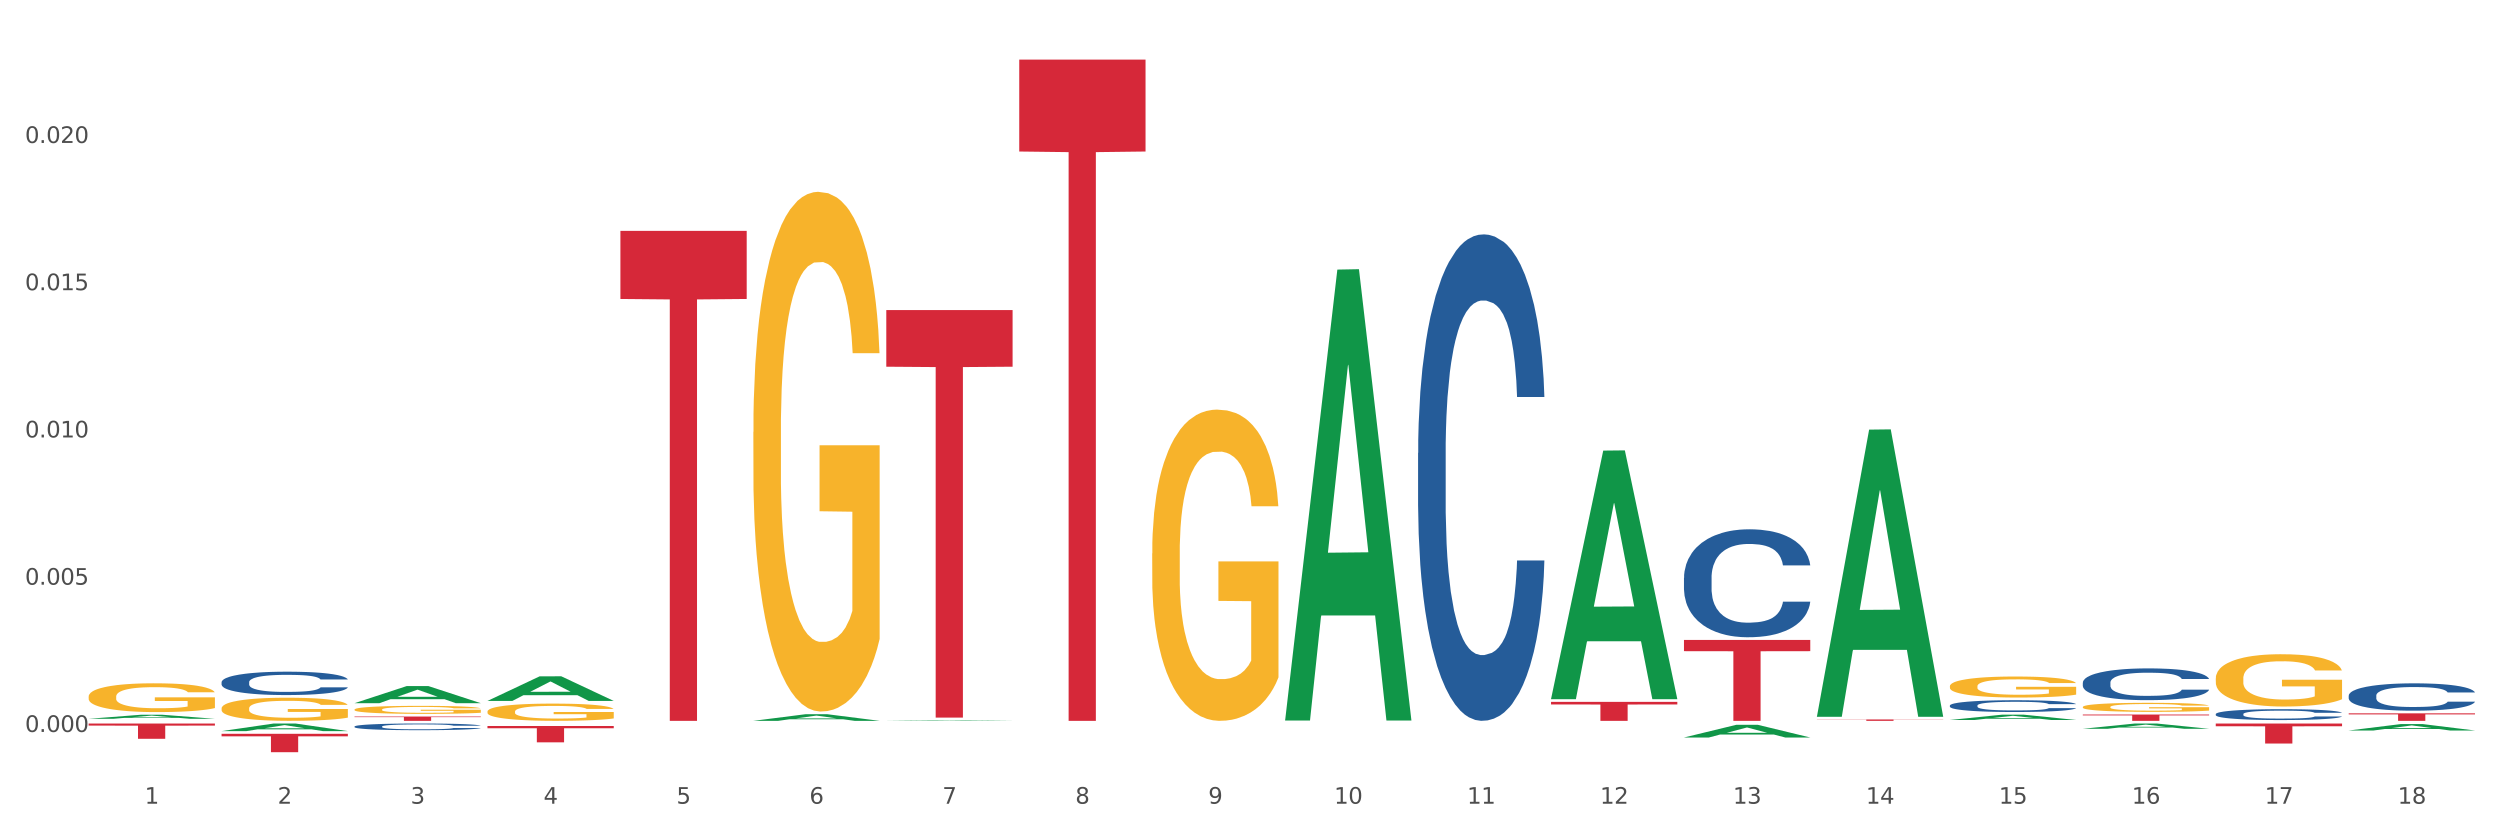 <?xml version="1.0" encoding="utf-8" standalone="no"?>
<!DOCTYPE svg PUBLIC "-//W3C//DTD SVG 1.1//EN"
  "http://www.w3.org/Graphics/SVG/1.1/DTD/svg11.dtd">
<svg xmlns:xlink="http://www.w3.org/1999/xlink" width="1080pt" height="360pt" viewBox="0 0 1080 360" xmlns="http://www.w3.org/2000/svg" version="1.1">
 <rect x="0" y="0" width="1080" height="360" fill="#333333" stroke="none"/>
 <defs>
  <style type="text/css">*{stroke-linejoin: round; stroke-linecap: butt}</style>
 </defs>
 <g id="figure_1">
  <g id="patch_1">
   <path d="M 0 360 
L 1080 360 
L 1080 0 
L 0 0 
z
" style="fill: #ffffff; stroke: #ffffff; stroke-linejoin: miter"/>
  </g>
  <g id="axes_1">
   <g id="matplotlib.axis_1">
    <g id="xtick_1">
     <g id="text_1">
      <!-- 1 -->
      <g style="fill: #4d4d4d" transform="translate(62.51 347.204) scale(0.096 -0.096)">
       <defs>
        <path id="DejaVuSans-31" d="M 794 531 
L 1825 531 
L 1825 4091 
L 703 3866 
L 703 4441 
L 1819 4666 
L 2450 4666 
L 2450 531 
L 3481 531 
L 3481 0 
L 794 0 
L 794 531 
z
" transform="scale(0.016)"/>
       </defs>
       <use xlink:href="#DejaVuSans-31"/>
      </g>
     </g>
    </g>
    <g id="xtick_2">
     <g id="text_2">
      <!-- 2 -->
      <g style="fill: #4d4d4d" transform="translate(119.942 347.204) scale(0.096 -0.096)">
       <defs>
        <path id="DejaVuSans-32" d="M 1228 531 
L 3431 531 
L 3431 0 
L 469 0 
L 469 531 
Q 828 903 1448 1529 
Q 2069 2156 2228 2338 
Q 2531 2678 2651 2914 
Q 2772 3150 2772 3378 
Q 2772 3750 2511 3984 
Q 2250 4219 1831 4219 
Q 1534 4219 1204 4116 
Q 875 4013 500 3803 
L 500 4441 
Q 881 4594 1212 4672 
Q 1544 4750 1819 4750 
Q 2544 4750 2975 4387 
Q 3406 4025 3406 3419 
Q 3406 3131 3298 2873 
Q 3191 2616 2906 2266 
Q 2828 2175 2409 1742 
Q 1991 1309 1228 531 
z
" transform="scale(0.016)"/>
       </defs>
       <use xlink:href="#DejaVuSans-32"/>
      </g>
     </g>
    </g>
    <g id="xtick_3">
     <g id="text_3">
      <!-- 3 -->
      <g style="fill: #4d4d4d" transform="translate(177.375 347.204) scale(0.096 -0.096)">
       <defs>
        <path id="DejaVuSans-33" d="M 2597 2516 
Q 3050 2419 3304 2112 
Q 3559 1806 3559 1356 
Q 3559 666 3084 287 
Q 2609 -91 1734 -91 
Q 1441 -91 1130 -33 
Q 819 25 488 141 
L 488 750 
Q 750 597 1062 519 
Q 1375 441 1716 441 
Q 2309 441 2620 675 
Q 2931 909 2931 1356 
Q 2931 1769 2642 2001 
Q 2353 2234 1838 2234 
L 1294 2234 
L 1294 2753 
L 1863 2753 
Q 2328 2753 2575 2939 
Q 2822 3125 2822 3475 
Q 2822 3834 2567 4026 
Q 2313 4219 1838 4219 
Q 1578 4219 1281 4162 
Q 984 4106 628 3988 
L 628 4550 
Q 988 4650 1302 4700 
Q 1616 4750 1894 4750 
Q 2613 4750 3031 4423 
Q 3450 4097 3450 3541 
Q 3450 3153 3228 2886 
Q 3006 2619 2597 2516 
z
" transform="scale(0.016)"/>
       </defs>
       <use xlink:href="#DejaVuSans-33"/>
      </g>
     </g>
    </g>
    <g id="xtick_4">
     <g id="text_4">
      <!-- 4 -->
      <g style="fill: #4d4d4d" transform="translate(234.808 347.204) scale(0.096 -0.096)">
       <defs>
        <path id="DejaVuSans-34" d="M 2419 4116 
L 825 1625 
L 2419 1625 
L 2419 4116 
z
M 2253 4666 
L 3047 4666 
L 3047 1625 
L 3713 1625 
L 3713 1100 
L 3047 1100 
L 3047 0 
L 2419 0 
L 2419 1100 
L 313 1100 
L 313 1709 
L 2253 4666 
z
" transform="scale(0.016)"/>
       </defs>
       <use xlink:href="#DejaVuSans-34"/>
      </g>
     </g>
    </g>
    <g id="xtick_5">
     <g id="text_5">
      <!-- 5 -->
      <g style="fill: #4d4d4d" transform="translate(292.24 347.204) scale(0.096 -0.096)">
       <defs>
        <path id="DejaVuSans-35" d="M 691 4666 
L 3169 4666 
L 3169 4134 
L 1269 4134 
L 1269 2991 
Q 1406 3038 1543 3061 
Q 1681 3084 1819 3084 
Q 2600 3084 3056 2656 
Q 3513 2228 3513 1497 
Q 3513 744 3044 326 
Q 2575 -91 1722 -91 
Q 1428 -91 1123 -41 
Q 819 9 494 109 
L 494 744 
Q 775 591 1075 516 
Q 1375 441 1709 441 
Q 2250 441 2565 725 
Q 2881 1009 2881 1497 
Q 2881 1984 2565 2268 
Q 2250 2553 1709 2553 
Q 1456 2553 1204 2497 
Q 953 2441 691 2322 
L 691 4666 
z
" transform="scale(0.016)"/>
       </defs>
       <use xlink:href="#DejaVuSans-35"/>
      </g>
     </g>
    </g>
    <g id="xtick_6">
     <g id="text_6">
      <!-- 6 -->
      <g style="fill: #4d4d4d" transform="translate(349.673 347.204) scale(0.096 -0.096)">
       <defs>
        <path id="DejaVuSans-36" d="M 2113 2584 
Q 1688 2584 1439 2293 
Q 1191 2003 1191 1497 
Q 1191 994 1439 701 
Q 1688 409 2113 409 
Q 2538 409 2786 701 
Q 3034 994 3034 1497 
Q 3034 2003 2786 2293 
Q 2538 2584 2113 2584 
z
M 3366 4563 
L 3366 3988 
Q 3128 4100 2886 4159 
Q 2644 4219 2406 4219 
Q 1781 4219 1451 3797 
Q 1122 3375 1075 2522 
Q 1259 2794 1537 2939 
Q 1816 3084 2150 3084 
Q 2853 3084 3261 2657 
Q 3669 2231 3669 1497 
Q 3669 778 3244 343 
Q 2819 -91 2113 -91 
Q 1303 -91 875 529 
Q 447 1150 447 2328 
Q 447 3434 972 4092 
Q 1497 4750 2381 4750 
Q 2619 4750 2861 4703 
Q 3103 4656 3366 4563 
z
" transform="scale(0.016)"/>
       </defs>
       <use xlink:href="#DejaVuSans-36"/>
      </g>
     </g>
    </g>
    <g id="xtick_7">
     <g id="text_7">
      <!-- 7 -->
      <g style="fill: #4d4d4d" transform="translate(407.106 347.204) scale(0.096 -0.096)">
       <defs>
        <path id="DejaVuSans-37" d="M 525 4666 
L 3525 4666 
L 3525 4397 
L 1831 0 
L 1172 0 
L 2766 4134 
L 525 4134 
L 525 4666 
z
" transform="scale(0.016)"/>
       </defs>
       <use xlink:href="#DejaVuSans-37"/>
      </g>
     </g>
    </g>
    <g id="xtick_8">
     <g id="text_8">
      <!-- 8 -->
      <g style="fill: #4d4d4d" transform="translate(464.538 347.204) scale(0.096 -0.096)">
       <defs>
        <path id="DejaVuSans-38" d="M 2034 2216 
Q 1584 2216 1326 1975 
Q 1069 1734 1069 1313 
Q 1069 891 1326 650 
Q 1584 409 2034 409 
Q 2484 409 2743 651 
Q 3003 894 3003 1313 
Q 3003 1734 2745 1975 
Q 2488 2216 2034 2216 
z
M 1403 2484 
Q 997 2584 770 2862 
Q 544 3141 544 3541 
Q 544 4100 942 4425 
Q 1341 4750 2034 4750 
Q 2731 4750 3128 4425 
Q 3525 4100 3525 3541 
Q 3525 3141 3298 2862 
Q 3072 2584 2669 2484 
Q 3125 2378 3379 2068 
Q 3634 1759 3634 1313 
Q 3634 634 3220 271 
Q 2806 -91 2034 -91 
Q 1263 -91 848 271 
Q 434 634 434 1313 
Q 434 1759 690 2068 
Q 947 2378 1403 2484 
z
M 1172 3481 
Q 1172 3119 1398 2916 
Q 1625 2713 2034 2713 
Q 2441 2713 2670 2916 
Q 2900 3119 2900 3481 
Q 2900 3844 2670 4047 
Q 2441 4250 2034 4250 
Q 1625 4250 1398 4047 
Q 1172 3844 1172 3481 
z
" transform="scale(0.016)"/>
       </defs>
       <use xlink:href="#DejaVuSans-38"/>
      </g>
     </g>
    </g>
    <g id="xtick_9">
     <g id="text_9">
      <!-- 9 -->
      <g style="fill: #4d4d4d" transform="translate(521.971 347.204) scale(0.096 -0.096)">
       <defs>
        <path id="DejaVuSans-39" d="M 703 97 
L 703 672 
Q 941 559 1184 500 
Q 1428 441 1663 441 
Q 2288 441 2617 861 
Q 2947 1281 2994 2138 
Q 2813 1869 2534 1725 
Q 2256 1581 1919 1581 
Q 1219 1581 811 2004 
Q 403 2428 403 3163 
Q 403 3881 828 4315 
Q 1253 4750 1959 4750 
Q 2769 4750 3195 4129 
Q 3622 3509 3622 2328 
Q 3622 1225 3098 567 
Q 2575 -91 1691 -91 
Q 1453 -91 1209 -44 
Q 966 3 703 97 
z
M 1959 2075 
Q 2384 2075 2632 2365 
Q 2881 2656 2881 3163 
Q 2881 3666 2632 3958 
Q 2384 4250 1959 4250 
Q 1534 4250 1286 3958 
Q 1038 3666 1038 3163 
Q 1038 2656 1286 2365 
Q 1534 2075 1959 2075 
z
" transform="scale(0.016)"/>
       </defs>
       <use xlink:href="#DejaVuSans-39"/>
      </g>
     </g>
    </g>
    <g id="xtick_10">
     <g id="text_10">
      <!-- 10 -->
      <g style="fill: #4d4d4d" transform="translate(576.35 347.204) scale(0.096 -0.096)">
       <defs>
        <path id="DejaVuSans-30" d="M 2034 4250 
Q 1547 4250 1301 3770 
Q 1056 3291 1056 2328 
Q 1056 1369 1301 889 
Q 1547 409 2034 409 
Q 2525 409 2770 889 
Q 3016 1369 3016 2328 
Q 3016 3291 2770 3770 
Q 2525 4250 2034 4250 
z
M 2034 4750 
Q 2819 4750 3233 4129 
Q 3647 3509 3647 2328 
Q 3647 1150 3233 529 
Q 2819 -91 2034 -91 
Q 1250 -91 836 529 
Q 422 1150 422 2328 
Q 422 3509 836 4129 
Q 1250 4750 2034 4750 
z
" transform="scale(0.016)"/>
       </defs>
       <use xlink:href="#DejaVuSans-31"/>
       <use xlink:href="#DejaVuSans-30" transform="translate(63.623 0)"/>
      </g>
     </g>
    </g>
    <g id="xtick_11">
     <g id="text_11">
      <!-- 11 -->
      <g style="fill: #4d4d4d" transform="translate(633.783 347.204) scale(0.096 -0.096)">
       <use xlink:href="#DejaVuSans-31"/>
       <use xlink:href="#DejaVuSans-31" transform="translate(63.623 0)"/>
      </g>
     </g>
    </g>
    <g id="xtick_12">
     <g id="text_12">
      <!-- 12 -->
      <g style="fill: #4d4d4d" transform="translate(691.215 347.204) scale(0.096 -0.096)">
       <use xlink:href="#DejaVuSans-31"/>
       <use xlink:href="#DejaVuSans-32" transform="translate(63.623 0)"/>
      </g>
     </g>
    </g>
    <g id="xtick_13">
     <g id="text_13">
      <!-- 13 -->
      <g style="fill: #4d4d4d" transform="translate(748.648 347.204) scale(0.096 -0.096)">
       <use xlink:href="#DejaVuSans-31"/>
       <use xlink:href="#DejaVuSans-33" transform="translate(63.623 0)"/>
      </g>
     </g>
    </g>
    <g id="xtick_14">
     <g id="text_14">
      <!-- 14 -->
      <g style="fill: #4d4d4d" transform="translate(806.081 347.204) scale(0.096 -0.096)">
       <use xlink:href="#DejaVuSans-31"/>
       <use xlink:href="#DejaVuSans-34" transform="translate(63.623 0)"/>
      </g>
     </g>
    </g>
    <g id="xtick_15">
     <g id="text_15">
      <!-- 15 -->
      <g style="fill: #4d4d4d" transform="translate(863.513 347.204) scale(0.096 -0.096)">
       <use xlink:href="#DejaVuSans-31"/>
       <use xlink:href="#DejaVuSans-35" transform="translate(63.623 0)"/>
      </g>
     </g>
    </g>
    <g id="xtick_16">
     <g id="text_16">
      <!-- 16 -->
      <g style="fill: #4d4d4d" transform="translate(920.946 347.204) scale(0.096 -0.096)">
       <use xlink:href="#DejaVuSans-31"/>
       <use xlink:href="#DejaVuSans-36" transform="translate(63.623 0)"/>
      </g>
     </g>
    </g>
    <g id="xtick_17">
     <g id="text_17">
      <!-- 17 -->
      <g style="fill: #4d4d4d" transform="translate(978.379 347.204) scale(0.096 -0.096)">
       <use xlink:href="#DejaVuSans-31"/>
       <use xlink:href="#DejaVuSans-37" transform="translate(63.623 0)"/>
      </g>
     </g>
    </g>
    <g id="xtick_18">
     <g id="text_18">
      <!-- 18 -->
      <g style="fill: #4d4d4d" transform="translate(1035.811 347.204) scale(0.096 -0.096)">
       <use xlink:href="#DejaVuSans-31"/>
       <use xlink:href="#DejaVuSans-38" transform="translate(63.623 0)"/>
      </g>
     </g>
    </g>
    <g id="xtick_19"/>
    <g id="xtick_20"/>
    <g id="xtick_21"/>
    <g id="xtick_22"/>
    <g id="xtick_23"/>
    <g id="xtick_24"/>
    <g id="xtick_25"/>
    <g id="xtick_26"/>
    <g id="xtick_27"/>
    <g id="xtick_28"/>
    <g id="xtick_29"/>
    <g id="xtick_30"/>
    <g id="xtick_31"/>
    <g id="xtick_32"/>
    <g id="xtick_33"/>
    <g id="xtick_34"/>
    <g id="xtick_35"/>
   </g>
   <g id="matplotlib.axis_2">
    <g id="ytick_1">
     <g id="text_19">
      <!-- 0.000 -->
      <g style="fill: #4d4d4d" transform="translate(10.8 316.199) scale(0.096 -0.096)">
       <defs>
        <path id="DejaVuSans-2e" d="M 684 794 
L 1344 794 
L 1344 0 
L 684 0 
L 684 794 
z
" transform="scale(0.016)"/>
       </defs>
       <use xlink:href="#DejaVuSans-30"/>
       <use xlink:href="#DejaVuSans-2e" transform="translate(63.623 0)"/>
       <use xlink:href="#DejaVuSans-30" transform="translate(95.41 0)"/>
       <use xlink:href="#DejaVuSans-30" transform="translate(159.033 0)"/>
       <use xlink:href="#DejaVuSans-30" transform="translate(222.656 0)"/>
      </g>
     </g>
    </g>
    <g id="ytick_2">
     <g id="text_20">
      <!-- 0.005 -->
      <g style="fill: #4d4d4d" transform="translate(10.8 252.589) scale(0.096 -0.096)">
       <use xlink:href="#DejaVuSans-30"/>
       <use xlink:href="#DejaVuSans-2e" transform="translate(63.623 0)"/>
       <use xlink:href="#DejaVuSans-30" transform="translate(95.41 0)"/>
       <use xlink:href="#DejaVuSans-30" transform="translate(159.033 0)"/>
       <use xlink:href="#DejaVuSans-35" transform="translate(222.656 0)"/>
      </g>
     </g>
    </g>
    <g id="ytick_3">
     <g id="text_21">
      <!-- 0.010 -->
      <g style="fill: #4d4d4d" transform="translate(10.8 188.979) scale(0.096 -0.096)">
       <use xlink:href="#DejaVuSans-30"/>
       <use xlink:href="#DejaVuSans-2e" transform="translate(63.623 0)"/>
       <use xlink:href="#DejaVuSans-30" transform="translate(95.41 0)"/>
       <use xlink:href="#DejaVuSans-31" transform="translate(159.033 0)"/>
       <use xlink:href="#DejaVuSans-30" transform="translate(222.656 0)"/>
      </g>
     </g>
    </g>
    <g id="ytick_4">
     <g id="text_22">
      <!-- 0.015 -->
      <g style="fill: #4d4d4d" transform="translate(10.8 125.369) scale(0.096 -0.096)">
       <use xlink:href="#DejaVuSans-30"/>
       <use xlink:href="#DejaVuSans-2e" transform="translate(63.623 0)"/>
       <use xlink:href="#DejaVuSans-30" transform="translate(95.41 0)"/>
       <use xlink:href="#DejaVuSans-31" transform="translate(159.033 0)"/>
       <use xlink:href="#DejaVuSans-35" transform="translate(222.656 0)"/>
      </g>
     </g>
    </g>
    <g id="ytick_5">
     <g id="text_23">
      <!-- 0.020 -->
      <g style="fill: #4d4d4d" transform="translate(10.8 61.759) scale(0.096 -0.096)">
       <use xlink:href="#DejaVuSans-30"/>
       <use xlink:href="#DejaVuSans-2e" transform="translate(63.623 0)"/>
       <use xlink:href="#DejaVuSans-30" transform="translate(95.41 0)"/>
       <use xlink:href="#DejaVuSans-32" transform="translate(159.033 0)"/>
       <use xlink:href="#DejaVuSans-30" transform="translate(222.656 0)"/>
      </g>
     </g>
    </g>
    <g id="ytick_6"/>
    <g id="ytick_7"/>
    <g id="ytick_8"/>
    <g id="ytick_9"/>
    <g id="ytick_10"/>
   </g>
   <g id="PolyCollection_1">
    <path d="M 38.283 310.518 
L 38.339 310.517 
L 60.839 308.774 
L 70.176 308.773 
L 92.844 310.521 
L 82.044 310.521 
L 77.151 310.114 
L 53.92 310.114 
L 53.751 310.121 
L 49.026 310.521 
L 38.283 310.521 
L 38.283 310.518 
L 56.845 309.871 
L 74.226 309.87 
L 65.62 309.146 
L 65.507 309.142 
L 65.395 309.147 
L 56.789 309.87 
L 56.845 309.871 
L 38.283 310.518 
z
" clip-path="url(#p03cb4bdddd)" style="fill: #109648"/>
    <path d="M 95.716 315.835 
L 95.772 315.832 
L 118.271 312.555 
L 127.609 312.552 
L 150.277 315.841 
L 139.477 315.841 
L 134.583 315.075 
L 111.353 315.075 
L 111.184 315.088 
L 106.459 315.841 
L 95.716 315.841 
L 95.716 315.835 
L 114.278 314.618 
L 131.659 314.615 
L 123.052 313.253 
L 122.94 313.247 
L 122.827 313.256 
L 114.221 314.615 
L 114.278 314.618 
L 95.716 315.835 
z
" clip-path="url(#p03cb4bdddd)" style="fill: #109648"/>
    <path d="M 153.148 303.767 
L 153.205 303.76 
L 175.704 296.381 
L 185.041 296.374 
L 207.709 303.781 
L 196.91 303.781 
L 192.016 302.056 
L 168.785 302.056 
L 168.617 302.084 
L 163.892 303.781 
L 153.148 303.781 
L 153.148 303.767 
L 171.71 301.027 
L 189.091 301.02 
L 180.485 297.953 
L 180.373 297.939 
L 180.26 297.96 
L 171.654 301.02 
L 171.71 301.027 
L 153.148 303.767 
z
" clip-path="url(#p03cb4bdddd)" style="fill: #109648"/>
    <path d="M 210.581 302.788 
L 210.637 302.778 
L 233.137 292.168 
L 242.474 292.158 
L 265.142 302.808 
L 254.342 302.808 
L 249.449 300.328 
L 226.218 300.328 
L 226.049 300.368 
L 221.325 302.808 
L 210.581 302.808 
L 210.581 302.788 
L 229.143 298.848 
L 246.524 298.838 
L 237.918 294.428 
L 237.805 294.408 
L 237.693 294.438 
L 229.087 298.838 
L 229.143 298.848 
L 210.581 302.788 
z
" clip-path="url(#p03cb4bdddd)" style="fill: #109648"/>
    <path d="M 670.043 301.848 
L 670.099 301.747 
L 692.598 194.662 
L 701.936 194.561 
L 724.604 302.05 
L 713.804 302.05 
L 708.91 277.02 
L 685.68 277.02 
L 685.511 277.423 
L 680.786 302.05 
L 670.043 302.05 
L 670.043 301.848 
L 688.605 262.082 
L 705.986 261.981 
L 697.38 217.472 
L 697.267 217.27 
L 697.155 217.573 
L 688.548 261.981 
L 688.605 262.082 
L 670.043 301.848 
z
" clip-path="url(#p03cb4bdddd)" style="fill: #109648"/>
    <path d="M 555.177 310.91 
L 555.234 310.727 
L 577.733 116.465 
L 587.07 116.282 
L 609.738 311.276 
L 598.939 311.276 
L 594.045 265.869 
L 570.814 265.869 
L 570.646 266.601 
L 565.921 311.276 
L 555.177 311.276 
L 555.177 310.91 
L 573.739 238.771 
L 591.12 238.588 
L 582.514 157.844 
L 582.402 157.478 
L 582.289 158.027 
L 573.683 238.588 
L 573.739 238.771 
L 555.177 310.91 
z
" clip-path="url(#p03cb4bdddd)" style="fill: #109648"/>
    <path d="M 382.879 311.404 
L 382.935 311.404 
L 405.435 311.141 
L 414.772 311.141 
L 437.44 311.404 
L 426.641 311.404 
L 421.747 311.343 
L 398.516 311.343 
L 398.348 311.344 
L 393.623 311.404 
L 382.879 311.404 
L 382.879 311.404 
L 401.441 311.306 
L 418.822 311.306 
L 410.216 311.197 
L 410.103 311.197 
L 409.991 311.197 
L 401.385 311.306 
L 401.441 311.306 
L 382.879 311.404 
z
" clip-path="url(#p03cb4bdddd)" style="fill: #109648"/>
    <path d="M 325.447 311.399 
L 325.503 311.396 
L 348.002 308.539 
L 357.339 308.536 
L 380.008 311.404 
L 369.208 311.404 
L 364.314 310.736 
L 341.084 310.736 
L 340.915 310.747 
L 336.19 311.404 
L 325.447 311.404 
L 325.447 311.399 
L 344.009 310.338 
L 361.389 310.335 
L 352.783 309.147 
L 352.671 309.142 
L 352.558 309.15 
L 343.952 310.335 
L 344.009 310.338 
L 325.447 311.399 
z
" clip-path="url(#p03cb4bdddd)" style="fill: #109648"/>
    <path d="M 842.341 311.028 
L 842.397 311.026 
L 864.896 308.738 
L 874.234 308.736 
L 896.902 311.032 
L 886.102 311.032 
L 881.209 310.497 
L 857.978 310.497 
L 857.809 310.506 
L 853.084 311.032 
L 842.341 311.032 
L 842.341 311.028 
L 860.903 310.178 
L 878.284 310.176 
L 869.678 309.225 
L 869.565 309.221 
L 869.453 309.227 
L 860.847 310.176 
L 860.903 310.178 
L 842.341 311.028 
z
" clip-path="url(#p03cb4bdddd)" style="fill: #109648"/>
    <path d="M 899.774 314.83 
L 899.83 314.828 
L 922.329 312.554 
L 931.666 312.552 
L 954.335 314.835 
L 943.535 314.835 
L 938.641 314.303 
L 915.411 314.303 
L 915.242 314.312 
L 910.517 314.835 
L 899.774 314.835 
L 899.774 314.83 
L 918.336 313.986 
L 935.716 313.984 
L 927.11 313.038 
L 926.998 313.034 
L 926.885 313.04 
L 918.279 313.984 
L 918.336 313.986 
L 899.774 314.83 
z
" clip-path="url(#p03cb4bdddd)" style="fill: #109648"/>
    <path d="M 784.908 309.428 
L 784.964 309.311 
L 807.464 185.599 
L 816.801 185.482 
L 839.469 309.661 
L 828.669 309.661 
L 823.776 280.744 
L 800.545 280.744 
L 800.376 281.21 
L 795.652 309.661 
L 784.908 309.661 
L 784.908 309.428 
L 803.47 263.487 
L 820.851 263.371 
L 812.245 211.95 
L 812.132 211.717 
L 812.02 212.067 
L 803.414 263.371 
L 803.47 263.487 
L 784.908 309.428 
z
" clip-path="url(#p03cb4bdddd)" style="fill: #109648"/>
    <path d="M 1014.639 315.57 
L 1014.695 315.568 
L 1037.195 312.795 
L 1046.532 312.792 
L 1069.2 315.576 
L 1058.4 315.576 
L 1053.507 314.927 
L 1030.276 314.927 
L 1030.107 314.938 
L 1025.382 315.576 
L 1014.639 315.576 
L 1014.639 315.57 
L 1033.201 314.541 
L 1050.582 314.538 
L 1041.976 313.385 
L 1041.863 313.38 
L 1041.751 313.388 
L 1033.145 314.538 
L 1033.201 314.541 
L 1014.639 315.57 
z
" clip-path="url(#p03cb4bdddd)" style="fill: #109648"/>
    <path d="M 727.475 318.594 
L 727.532 318.589 
L 750.031 313.123 
L 759.368 313.117 
L 782.036 318.604 
L 771.237 318.604 
L 766.343 317.327 
L 743.113 317.327 
L 742.944 317.347 
L 738.219 318.604 
L 727.475 318.604 
L 727.475 318.594 
L 746.037 316.564 
L 763.418 316.559 
L 754.812 314.287 
L 754.7 314.277 
L 754.587 314.292 
L 745.981 316.559 
L 746.037 316.564 
L 727.475 318.594 
z
" clip-path="url(#p03cb4bdddd)" style="fill: #109648"/>
    <path d="M 784.908 310.808 
L 839.469 310.808 
L 839.469 310.891 
L 818.007 310.891 
L 818.007 311.404 
L 806.241 311.404 
L 806.241 310.891 
L 784.908 310.891 
L 784.908 310.808 
L 784.908 310.808 
z
" clip-path="url(#p03cb4bdddd)" style="fill: #d62839"/>
    <path d="M 727.475 276.445 
L 782.036 276.445 
L 782.036 281.303 
L 760.574 281.336 
L 760.574 311.404 
L 748.809 311.404 
L 748.809 281.336 
L 727.475 281.303 
L 727.475 276.478 
L 727.475 276.445 
z
" clip-path="url(#p03cb4bdddd)" style="fill: #d62839"/>
    <path d="M 670.043 303.197 
L 724.604 303.197 
L 724.604 304.338 
L 703.141 304.345 
L 703.141 311.404 
L 691.376 311.404 
L 691.376 304.345 
L 670.043 304.338 
L 670.043 303.205 
L 670.043 303.197 
z
" clip-path="url(#p03cb4bdddd)" style="fill: #d62839"/>
    <path d="M 210.581 313.624 
L 265.142 313.624 
L 265.142 314.607 
L 243.68 314.613 
L 243.68 320.698 
L 231.914 320.698 
L 231.914 314.613 
L 210.581 314.607 
L 210.581 313.63 
L 210.581 313.624 
z
" clip-path="url(#p03cb4bdddd)" style="fill: #d62839"/>
    <path d="M 268.014 99.739 
L 322.575 99.739 
L 322.575 129.153 
L 301.112 129.352 
L 301.112 311.404 
L 289.347 311.404 
L 289.347 129.352 
L 268.014 129.153 
L 268.014 99.938 
L 268.014 99.739 
z
" clip-path="url(#p03cb4bdddd)" style="fill: #d62839"/>
    <path d="M 382.879 133.95 
L 437.44 133.95 
L 437.44 158.415 
L 415.978 158.58 
L 415.978 309.994 
L 404.212 309.994 
L 404.212 158.58 
L 382.879 158.415 
L 382.879 134.116 
L 382.879 133.95 
z
" clip-path="url(#p03cb4bdddd)" style="fill: #d62839"/>
    <path d="M 440.312 25.759 
L 494.873 25.759 
L 494.873 65.455 
L 473.411 65.723 
L 473.411 311.404 
L 461.645 311.404 
L 461.645 65.723 
L 440.312 65.455 
L 440.312 26.028 
L 440.312 25.759 
z
" clip-path="url(#p03cb4bdddd)" style="fill: #d62839"/>
    <path d="M 1014.639 308.167 
L 1069.2 308.167 
L 1069.2 308.617 
L 1047.738 308.62 
L 1047.738 311.404 
L 1035.972 311.404 
L 1035.972 308.62 
L 1014.639 308.617 
L 1014.639 308.17 
L 1014.639 308.167 
z
" clip-path="url(#p03cb4bdddd)" style="fill: #d62839"/>
    <path d="M 38.283 312.552 
L 92.844 312.552 
L 92.844 313.47 
L 71.382 313.476 
L 71.382 319.158 
L 59.616 319.158 
L 59.616 313.476 
L 38.283 313.47 
L 38.283 312.558 
L 38.283 312.552 
z
" clip-path="url(#p03cb4bdddd)" style="fill: #d62839"/>
    <path d="M 95.716 316.989 
L 150.277 316.989 
L 150.277 318.095 
L 128.814 318.102 
L 128.814 324.95 
L 117.049 324.95 
L 117.049 318.102 
L 95.716 318.095 
L 95.716 316.996 
L 95.716 316.989 
z
" clip-path="url(#p03cb4bdddd)" style="fill: #d62839"/>
    <path d="M 210.581 307.398 
L 210.646 307.391 
L 210.646 307.146 
L 210.774 306.935 
L 211.419 306.425 
L 212.385 306.003 
L 213.093 305.779 
L 213.802 305.595 
L 214.639 305.411 
L 215.67 305.221 
L 217.538 304.942 
L 218.698 304.799 
L 220.115 304.649 
L 222.691 304.432 
L 224.56 304.309 
L 226.492 304.207 
L 229.648 304.085 
L 231.71 304.03 
L 233.9 303.99 
L 236.541 303.962 
L 238.538 303.956 
L 242.918 303.976 
L 246.655 304.037 
L 248.458 304.085 
L 250.777 304.166 
L 252.001 304.221 
L 253.998 304.33 
L 256.059 304.473 
L 257.477 304.595 
L 259.602 304.826 
L 261.213 305.058 
L 262.694 305.343 
L 263.467 305.541 
L 264.047 305.724 
L 264.562 305.935 
L 265.078 306.268 
L 253.483 306.268 
L 253.032 306.03 
L 252.323 305.806 
L 251.293 305.588 
L 250.391 305.452 
L 248.845 305.282 
L 247.428 305.173 
L 245.946 305.092 
L 244.142 305.024 
L 242.725 304.99 
L 240.728 304.962 
L 236.799 304.969 
L 234.158 305.024 
L 232.354 305.092 
L 231.194 305.153 
L 230.164 305.221 
L 229.004 305.316 
L 227.652 305.459 
L 226.685 305.588 
L 225.719 305.751 
L 224.946 305.915 
L 224.237 306.105 
L 223.658 306.309 
L 223.207 306.52 
L 222.82 306.779 
L 222.498 307.207 
L 222.498 308.139 
L 222.627 308.35 
L 222.949 308.629 
L 223.336 308.84 
L 223.98 309.091 
L 224.56 309.262 
L 225.655 309.506 
L 226.879 309.711 
L 227.845 309.84 
L 228.811 309.949 
L 230.486 310.098 
L 232.354 310.221 
L 233.964 310.296 
L 236.155 310.364 
L 237.636 310.391 
L 238.925 310.404 
L 242.081 310.404 
L 244.336 310.384 
L 246.848 310.336 
L 248.78 310.275 
L 250.391 310.2 
L 252.194 310.078 
L 253.354 309.962 
L 253.354 308.54 
L 239.182 308.534 
L 239.182 307.588 
L 265.142 307.588 
L 265.142 310.364 
L 264.047 310.506 
L 262.823 310.636 
L 261.535 310.751 
L 259.602 310.894 
L 257.283 311.03 
L 255.222 311.125 
L 253.032 311.207 
L 250.455 311.282 
L 247.105 311.35 
L 245.044 311.377 
L 242.467 311.398 
L 239.44 311.404 
L 236.799 311.391 
L 234.222 311.357 
L 231.517 311.296 
L 228.875 311.207 
L 226.879 311.119 
L 224.882 311.01 
L 222.756 310.867 
L 221.081 310.731 
L 219.793 310.608 
L 218.376 310.452 
L 216.83 310.248 
L 215.67 310.064 
L 214.639 309.874 
L 213.544 309.629 
L 212.771 309.418 
L 211.998 309.153 
L 211.547 308.955 
L 211.032 308.649 
L 210.646 308.221 
L 210.581 307.398 
z
" clip-path="url(#p03cb4bdddd)" style="fill: #f7b32b"/>
    <path d="M 38.283 300.934 
L 38.347 300.922 
L 38.347 300.513 
L 38.476 300.161 
L 39.12 299.309 
L 40.087 298.605 
L 40.795 298.23 
L 41.504 297.923 
L 42.341 297.616 
L 43.372 297.298 
L 45.24 296.832 
L 46.4 296.594 
L 47.817 296.344 
L 50.393 295.98 
L 52.261 295.776 
L 54.194 295.605 
L 57.35 295.401 
L 59.412 295.31 
L 61.602 295.242 
L 64.243 295.196 
L 66.24 295.185 
L 70.62 295.219 
L 74.356 295.321 
L 76.16 295.401 
L 78.479 295.537 
L 79.703 295.628 
L 81.7 295.81 
L 83.761 296.048 
L 85.178 296.253 
L 87.304 296.639 
L 88.915 297.026 
L 90.396 297.503 
L 91.169 297.832 
L 91.749 298.139 
L 92.264 298.491 
L 92.78 299.048 
L 81.185 299.048 
L 80.734 298.65 
L 80.025 298.275 
L 78.994 297.912 
L 78.093 297.685 
L 76.547 297.4 
L 75.129 297.219 
L 73.648 297.082 
L 71.844 296.969 
L 70.427 296.912 
L 68.43 296.866 
L 64.501 296.878 
L 61.86 296.969 
L 60.056 297.082 
L 58.896 297.185 
L 57.866 297.298 
L 56.706 297.457 
L 55.353 297.696 
L 54.387 297.912 
L 53.421 298.184 
L 52.648 298.457 
L 51.939 298.775 
L 51.36 299.116 
L 50.909 299.468 
L 50.522 299.9 
L 50.2 300.616 
L 50.2 302.172 
L 50.329 302.524 
L 50.651 302.99 
L 51.038 303.342 
L 51.682 303.763 
L 52.261 304.047 
L 53.357 304.456 
L 54.58 304.797 
L 55.547 305.013 
L 56.513 305.194 
L 58.188 305.444 
L 60.056 305.649 
L 61.666 305.774 
L 63.856 305.887 
L 65.338 305.933 
L 66.626 305.956 
L 69.783 305.956 
L 72.037 305.921 
L 74.55 305.842 
L 76.482 305.74 
L 78.093 305.615 
L 79.896 305.41 
L 81.056 305.217 
L 81.056 302.843 
L 66.884 302.831 
L 66.884 301.252 
L 92.844 301.252 
L 92.844 305.887 
L 91.749 306.126 
L 90.525 306.342 
L 89.237 306.535 
L 87.304 306.774 
L 84.985 307.001 
L 82.924 307.16 
L 80.734 307.296 
L 78.157 307.421 
L 74.807 307.535 
L 72.746 307.58 
L 70.169 307.614 
L 67.142 307.626 
L 64.501 307.603 
L 61.924 307.546 
L 59.218 307.444 
L 56.577 307.296 
L 54.58 307.148 
L 52.584 306.967 
L 50.458 306.728 
L 48.783 306.501 
L 47.495 306.296 
L 46.077 306.035 
L 44.531 305.694 
L 43.372 305.387 
L 42.341 305.069 
L 41.246 304.66 
L 40.473 304.308 
L 39.7 303.865 
L 39.249 303.536 
L 38.734 303.024 
L 38.347 302.309 
L 38.283 300.934 
z
" clip-path="url(#p03cb4bdddd)" style="fill: #f7b32b"/>
    <path d="M 95.716 306.029 
L 95.78 306.02 
L 95.78 305.692 
L 95.909 305.409 
L 96.553 304.724 
L 97.519 304.159 
L 98.228 303.857 
L 98.937 303.611 
L 99.774 303.365 
L 100.805 303.109 
L 102.673 302.735 
L 103.832 302.543 
L 105.249 302.343 
L 107.826 302.051 
L 109.694 301.886 
L 111.627 301.749 
L 114.783 301.585 
L 116.844 301.512 
L 119.035 301.457 
L 121.676 301.421 
L 123.673 301.412 
L 128.053 301.439 
L 131.789 301.521 
L 133.593 301.585 
L 135.912 301.695 
L 137.136 301.768 
L 139.133 301.914 
L 141.194 302.105 
L 142.611 302.27 
L 144.737 302.58 
L 146.347 302.89 
L 147.829 303.273 
L 148.602 303.538 
L 149.182 303.784 
L 149.697 304.067 
L 150.212 304.515 
L 138.617 304.515 
L 138.166 304.195 
L 137.458 303.894 
L 136.427 303.602 
L 135.525 303.419 
L 133.979 303.191 
L 132.562 303.045 
L 131.081 302.936 
L 129.277 302.845 
L 127.86 302.799 
L 125.863 302.762 
L 121.933 302.772 
L 119.292 302.845 
L 117.489 302.936 
L 116.329 303.018 
L 115.298 303.109 
L 114.139 303.237 
L 112.786 303.429 
L 111.82 303.602 
L 110.854 303.821 
L 110.081 304.04 
L 109.372 304.296 
L 108.792 304.569 
L 108.341 304.852 
L 107.955 305.199 
L 107.633 305.774 
L 107.633 307.024 
L 107.762 307.307 
L 108.084 307.681 
L 108.47 307.964 
L 109.114 308.302 
L 109.694 308.53 
L 110.789 308.858 
L 112.013 309.132 
L 112.979 309.305 
L 113.946 309.451 
L 115.621 309.652 
L 117.489 309.817 
L 119.099 309.917 
L 121.289 310.008 
L 122.771 310.045 
L 124.059 310.063 
L 127.216 310.063 
L 129.47 310.036 
L 131.982 309.972 
L 133.915 309.89 
L 135.525 309.789 
L 137.329 309.625 
L 138.488 309.47 
L 138.488 307.562 
L 124.317 307.553 
L 124.317 306.285 
L 150.277 306.285 
L 150.277 310.008 
L 149.182 310.2 
L 147.958 310.373 
L 146.669 310.528 
L 144.737 310.72 
L 142.418 310.902 
L 140.357 311.03 
L 138.166 311.14 
L 135.59 311.24 
L 132.24 311.331 
L 130.179 311.368 
L 127.602 311.395 
L 124.574 311.404 
L 121.933 311.386 
L 119.357 311.34 
L 116.651 311.258 
L 114.01 311.14 
L 112.013 311.021 
L 110.016 310.875 
L 107.89 310.683 
L 106.216 310.501 
L 104.927 310.337 
L 103.51 310.127 
L 101.964 309.853 
L 100.805 309.607 
L 99.774 309.351 
L 98.679 309.023 
L 97.906 308.74 
L 97.133 308.384 
L 96.682 308.119 
L 96.167 307.708 
L 95.78 307.134 
L 95.716 306.029 
z
" clip-path="url(#p03cb4bdddd)" style="fill: #f7b32b"/>
    <path d="M 153.148 306.529 
L 153.213 306.526 
L 153.213 306.412 
L 153.342 306.314 
L 153.986 306.077 
L 154.952 305.88 
L 155.661 305.776 
L 156.369 305.691 
L 157.207 305.605 
L 158.237 305.517 
L 160.105 305.387 
L 161.265 305.32 
L 162.682 305.251 
L 165.259 305.149 
L 167.127 305.093 
L 169.059 305.045 
L 172.216 304.988 
L 174.277 304.963 
L 176.467 304.944 
L 179.108 304.931 
L 181.105 304.928 
L 185.486 304.937 
L 189.222 304.966 
L 191.026 304.988 
L 193.345 305.026 
L 194.568 305.051 
L 196.565 305.102 
L 198.627 305.168 
L 200.044 305.225 
L 202.17 305.333 
L 203.78 305.441 
L 205.262 305.574 
L 206.035 305.665 
L 206.614 305.751 
L 207.13 305.849 
L 207.645 306.004 
L 196.05 306.004 
L 195.599 305.893 
L 194.891 305.789 
L 193.86 305.687 
L 192.958 305.624 
L 191.412 305.545 
L 189.995 305.494 
L 188.513 305.456 
L 186.71 305.425 
L 185.292 305.409 
L 183.295 305.396 
L 179.366 305.399 
L 176.725 305.425 
L 174.921 305.456 
L 173.762 305.485 
L 172.731 305.517 
L 171.572 305.561 
L 170.219 305.627 
L 169.253 305.687 
L 168.286 305.763 
L 167.513 305.839 
L 166.805 305.928 
L 166.225 306.023 
L 165.774 306.121 
L 165.388 306.241 
L 165.066 306.441 
L 165.066 306.874 
L 165.194 306.972 
L 165.516 307.102 
L 165.903 307.2 
L 166.547 307.317 
L 167.127 307.396 
L 168.222 307.51 
L 169.446 307.605 
L 170.412 307.665 
L 171.378 307.716 
L 173.053 307.786 
L 174.921 307.842 
L 176.532 307.877 
L 178.722 307.909 
L 180.203 307.922 
L 181.492 307.928 
L 184.648 307.928 
L 186.903 307.918 
L 189.415 307.896 
L 191.348 307.868 
L 192.958 307.833 
L 194.762 307.776 
L 195.921 307.722 
L 195.921 307.061 
L 181.749 307.058 
L 181.749 306.618 
L 207.709 306.618 
L 207.709 307.909 
L 206.614 307.975 
L 205.39 308.036 
L 204.102 308.089 
L 202.17 308.156 
L 199.851 308.219 
L 197.789 308.263 
L 195.599 308.301 
L 193.022 308.336 
L 189.673 308.368 
L 187.611 308.38 
L 185.035 308.39 
L 182.007 308.393 
L 179.366 308.387 
L 176.789 308.371 
L 174.084 308.342 
L 171.443 308.301 
L 169.446 308.26 
L 167.449 308.21 
L 165.323 308.143 
L 163.648 308.08 
L 162.36 308.023 
L 160.943 307.95 
L 159.397 307.855 
L 158.237 307.77 
L 157.207 307.681 
L 156.112 307.567 
L 155.339 307.469 
L 154.566 307.346 
L 154.115 307.254 
L 153.599 307.111 
L 153.213 306.912 
L 153.148 306.529 
z
" clip-path="url(#p03cb4bdddd)" style="fill: #f7b32b"/>
    <path d="M 957.206 293.066 
L 957.271 293.046 
L 957.271 292.303 
L 957.399 291.663 
L 958.044 290.115 
L 959.01 288.836 
L 959.718 288.155 
L 960.427 287.598 
L 961.264 287.041 
L 962.295 286.463 
L 964.163 285.617 
L 965.323 285.183 
L 966.74 284.729 
L 969.317 284.069 
L 971.185 283.698 
L 973.117 283.388 
L 976.274 283.017 
L 978.335 282.851 
L 980.525 282.728 
L 983.166 282.645 
L 985.163 282.624 
L 989.543 282.686 
L 993.28 282.872 
L 995.083 283.017 
L 997.402 283.264 
L 998.626 283.429 
L 1000.623 283.759 
L 1002.685 284.193 
L 1004.102 284.564 
L 1006.227 285.266 
L 1007.838 285.968 
L 1009.319 286.834 
L 1010.092 287.433 
L 1010.672 287.99 
L 1011.188 288.63 
L 1011.703 289.641 
L 1000.108 289.641 
L 999.657 288.918 
L 998.948 288.237 
L 997.918 287.577 
L 997.016 287.164 
L 995.47 286.648 
L 994.053 286.318 
L 992.571 286.071 
L 990.767 285.864 
L 989.35 285.761 
L 987.353 285.679 
L 983.424 285.699 
L 980.783 285.864 
L 978.979 286.071 
L 977.82 286.256 
L 976.789 286.463 
L 975.629 286.752 
L 974.277 287.185 
L 973.31 287.577 
L 972.344 288.072 
L 971.571 288.568 
L 970.863 289.145 
L 970.283 289.765 
L 969.832 290.404 
L 969.445 291.188 
L 969.123 292.488 
L 969.123 295.316 
L 969.252 295.955 
L 969.574 296.801 
L 969.961 297.441 
L 970.605 298.205 
L 971.185 298.721 
L 972.28 299.463 
L 973.504 300.082 
L 974.47 300.475 
L 975.436 300.805 
L 977.111 301.259 
L 978.979 301.63 
L 980.59 301.857 
L 982.78 302.064 
L 984.261 302.146 
L 985.55 302.187 
L 988.706 302.187 
L 990.961 302.125 
L 993.473 301.981 
L 995.405 301.795 
L 997.016 301.568 
L 998.82 301.197 
L 999.979 300.846 
L 999.979 296.533 
L 985.807 296.512 
L 985.807 293.644 
L 1011.767 293.644 
L 1011.767 302.064 
L 1010.672 302.497 
L 1009.448 302.889 
L 1008.16 303.24 
L 1006.227 303.673 
L 1003.908 304.086 
L 1001.847 304.375 
L 999.657 304.622 
L 997.08 304.849 
L 993.731 305.056 
L 991.669 305.138 
L 989.093 305.2 
L 986.065 305.221 
L 983.424 305.18 
L 980.847 305.076 
L 978.142 304.891 
L 975.501 304.622 
L 973.504 304.354 
L 971.507 304.024 
L 969.381 303.591 
L 967.706 303.178 
L 966.418 302.806 
L 965.001 302.332 
L 963.455 301.713 
L 962.295 301.156 
L 961.264 300.578 
L 960.169 299.835 
L 959.396 299.195 
L 958.623 298.39 
L 958.172 297.792 
L 957.657 296.863 
L 957.271 295.563 
L 957.206 293.066 
z
" clip-path="url(#p03cb4bdddd)" style="fill: #f7b32b"/>
    <path d="M 899.774 305.424 
L 899.838 305.42 
L 899.838 305.292 
L 899.967 305.181 
L 900.611 304.913 
L 901.577 304.692 
L 902.286 304.574 
L 902.994 304.478 
L 903.832 304.382 
L 904.862 304.282 
L 906.731 304.135 
L 907.89 304.061 
L 909.307 303.982 
L 911.884 303.868 
L 913.752 303.804 
L 915.684 303.75 
L 918.841 303.686 
L 920.902 303.657 
L 923.092 303.636 
L 925.734 303.622 
L 927.73 303.618 
L 932.111 303.629 
L 935.847 303.661 
L 937.651 303.686 
L 939.97 303.729 
L 941.194 303.757 
L 943.19 303.814 
L 945.252 303.889 
L 946.669 303.953 
L 948.795 304.075 
L 950.405 304.196 
L 951.887 304.346 
L 952.66 304.449 
L 953.24 304.546 
L 953.755 304.656 
L 954.27 304.831 
L 942.675 304.831 
L 942.224 304.706 
L 941.516 304.589 
L 940.485 304.474 
L 939.583 304.403 
L 938.037 304.314 
L 936.62 304.257 
L 935.138 304.214 
L 933.335 304.178 
L 931.918 304.16 
L 929.921 304.146 
L 925.991 304.15 
L 923.35 304.178 
L 921.546 304.214 
L 920.387 304.246 
L 919.356 304.282 
L 918.197 304.332 
L 916.844 304.407 
L 915.878 304.474 
L 914.911 304.56 
L 914.138 304.646 
L 913.43 304.746 
L 912.85 304.853 
L 912.399 304.963 
L 912.013 305.099 
L 911.691 305.324 
L 911.691 305.813 
L 911.819 305.923 
L 912.142 306.07 
L 912.528 306.18 
L 913.172 306.312 
L 913.752 306.402 
L 914.847 306.53 
L 916.071 306.637 
L 917.037 306.705 
L 918.003 306.762 
L 919.678 306.84 
L 921.546 306.905 
L 923.157 306.944 
L 925.347 306.98 
L 926.829 306.994 
L 928.117 307.001 
L 931.273 307.001 
L 933.528 306.99 
L 936.04 306.965 
L 937.973 306.933 
L 939.583 306.894 
L 941.387 306.83 
L 942.546 306.769 
L 942.546 306.023 
L 928.375 306.02 
L 928.375 305.524 
L 954.335 305.524 
L 954.335 306.98 
L 953.24 307.055 
L 952.016 307.122 
L 950.727 307.183 
L 948.795 307.258 
L 946.476 307.329 
L 944.414 307.379 
L 942.224 307.422 
L 939.648 307.461 
L 936.298 307.497 
L 934.237 307.511 
L 931.66 307.522 
L 928.632 307.526 
L 925.991 307.518 
L 923.415 307.501 
L 920.709 307.469 
L 918.068 307.422 
L 916.071 307.376 
L 914.074 307.319 
L 911.948 307.244 
L 910.273 307.172 
L 908.985 307.108 
L 907.568 307.026 
L 906.022 306.919 
L 904.862 306.823 
L 903.832 306.723 
L 902.737 306.594 
L 901.964 306.484 
L 901.191 306.344 
L 900.74 306.241 
L 900.224 306.08 
L 899.838 305.856 
L 899.774 305.424 
z
" clip-path="url(#p03cb4bdddd)" style="fill: #f7b32b"/>
    <path d="M 842.341 296.455 
L 842.405 296.447 
L 842.405 296.148 
L 842.534 295.891 
L 843.178 295.269 
L 844.144 294.754 
L 844.853 294.48 
L 845.562 294.256 
L 846.399 294.032 
L 847.43 293.8 
L 849.298 293.459 
L 850.457 293.285 
L 851.875 293.102 
L 854.451 292.837 
L 856.319 292.687 
L 858.252 292.563 
L 861.408 292.413 
L 863.47 292.347 
L 865.66 292.297 
L 868.301 292.264 
L 870.298 292.256 
L 874.678 292.281 
L 878.414 292.355 
L 880.218 292.413 
L 882.537 292.513 
L 883.761 292.579 
L 885.758 292.712 
L 887.819 292.887 
L 889.236 293.036 
L 891.362 293.318 
L 892.972 293.6 
L 894.454 293.949 
L 895.227 294.19 
L 895.807 294.414 
L 896.322 294.671 
L 896.837 295.078 
L 885.242 295.078 
L 884.792 294.787 
L 884.083 294.513 
L 883.052 294.248 
L 882.15 294.082 
L 880.604 293.874 
L 879.187 293.741 
L 877.706 293.642 
L 875.902 293.559 
L 874.485 293.517 
L 872.488 293.484 
L 868.558 293.492 
L 865.917 293.559 
L 864.114 293.642 
L 862.954 293.717 
L 861.924 293.8 
L 860.764 293.916 
L 859.411 294.09 
L 858.445 294.248 
L 857.479 294.447 
L 856.706 294.646 
L 855.997 294.878 
L 855.417 295.127 
L 854.967 295.385 
L 854.58 295.7 
L 854.258 296.223 
L 854.258 297.36 
L 854.387 297.617 
L 854.709 297.958 
L 855.095 298.215 
L 855.74 298.522 
L 856.319 298.73 
L 857.414 299.028 
L 858.638 299.277 
L 859.605 299.435 
L 860.571 299.568 
L 862.246 299.75 
L 864.114 299.9 
L 865.724 299.991 
L 867.914 300.074 
L 869.396 300.107 
L 870.684 300.124 
L 873.841 300.124 
L 876.095 300.099 
L 878.608 300.041 
L 880.54 299.966 
L 882.15 299.875 
L 883.954 299.725 
L 885.114 299.584 
L 885.114 297.85 
L 870.942 297.841 
L 870.942 296.688 
L 896.902 296.688 
L 896.902 300.074 
L 895.807 300.248 
L 894.583 300.406 
L 893.295 300.547 
L 891.362 300.721 
L 889.043 300.887 
L 886.982 301.004 
L 884.792 301.103 
L 882.215 301.195 
L 878.865 301.278 
L 876.804 301.311 
L 874.227 301.336 
L 871.2 301.344 
L 868.558 301.327 
L 865.982 301.286 
L 863.276 301.211 
L 860.635 301.103 
L 858.638 300.995 
L 856.641 300.863 
L 854.516 300.688 
L 852.841 300.522 
L 851.552 300.373 
L 850.135 300.182 
L 848.589 299.933 
L 847.43 299.709 
L 846.399 299.477 
L 845.304 299.178 
L 844.531 298.92 
L 843.758 298.597 
L 843.307 298.356 
L 842.792 297.983 
L 842.405 297.46 
L 842.341 296.455 
z
" clip-path="url(#p03cb4bdddd)" style="fill: #f7b32b"/>
    <path d="M 497.745 239.08 
L 497.809 238.958 
L 497.809 234.537 
L 497.938 230.731 
L 498.582 221.521 
L 499.548 213.908 
L 500.257 209.856 
L 500.965 206.541 
L 501.803 203.225 
L 502.834 199.787 
L 504.702 194.753 
L 505.861 192.174 
L 507.278 189.473 
L 509.855 185.544 
L 511.723 183.333 
L 513.656 181.491 
L 516.812 179.281 
L 518.873 178.299 
L 521.064 177.562 
L 523.705 177.071 
L 525.702 176.948 
L 530.082 177.317 
L 533.818 178.422 
L 535.622 179.281 
L 537.941 180.755 
L 539.165 181.737 
L 541.162 183.702 
L 543.223 186.28 
L 544.64 188.491 
L 546.766 192.665 
L 548.376 196.84 
L 549.858 201.998 
L 550.631 205.558 
L 551.211 208.874 
L 551.726 212.68 
L 552.241 218.697 
L 540.646 218.697 
L 540.195 214.399 
L 539.487 210.347 
L 538.456 206.418 
L 537.554 203.962 
L 536.008 200.892 
L 534.591 198.928 
L 533.109 197.454 
L 531.306 196.226 
L 529.889 195.612 
L 527.892 195.121 
L 523.962 195.244 
L 521.321 196.226 
L 519.518 197.454 
L 518.358 198.559 
L 517.327 199.787 
L 516.168 201.506 
L 514.815 204.085 
L 513.849 206.418 
L 512.883 209.365 
L 512.11 212.312 
L 511.401 215.75 
L 510.821 219.434 
L 510.37 223.24 
L 509.984 227.906 
L 509.662 235.642 
L 509.662 252.465 
L 509.791 256.271 
L 510.113 261.306 
L 510.499 265.112 
L 511.143 269.655 
L 511.723 272.725 
L 512.818 277.146 
L 514.042 280.829 
L 515.008 283.162 
L 515.975 285.127 
L 517.649 287.828 
L 519.518 290.039 
L 521.128 291.389 
L 523.318 292.617 
L 524.8 293.108 
L 526.088 293.354 
L 529.244 293.354 
L 531.499 292.986 
L 534.011 292.126 
L 535.944 291.021 
L 537.554 289.67 
L 539.358 287.46 
L 540.517 285.373 
L 540.517 259.709 
L 526.346 259.587 
L 526.346 242.519 
L 552.306 242.519 
L 552.306 292.617 
L 551.211 295.196 
L 549.987 297.529 
L 548.698 299.616 
L 546.766 302.195 
L 544.447 304.651 
L 542.385 306.37 
L 540.195 307.843 
L 537.619 309.194 
L 534.269 310.422 
L 532.208 310.913 
L 529.631 311.282 
L 526.603 311.404 
L 523.962 311.159 
L 521.386 310.545 
L 518.68 309.44 
L 516.039 307.843 
L 514.042 306.247 
L 512.045 304.282 
L 509.919 301.704 
L 508.245 299.248 
L 506.956 297.038 
L 505.539 294.214 
L 503.993 290.53 
L 502.834 287.215 
L 501.803 283.776 
L 500.708 279.356 
L 499.935 275.549 
L 499.162 270.761 
L 498.711 267.2 
L 498.196 261.674 
L 497.809 253.938 
L 497.745 239.08 
z
" clip-path="url(#p03cb4bdddd)" style="fill: #f7b32b"/>
    <path d="M 325.447 186.614 
L 325.511 186.409 
L 325.511 179.028 
L 325.64 172.671 
L 326.284 157.292 
L 327.25 144.579 
L 327.959 137.813 
L 328.667 132.276 
L 329.505 126.74 
L 330.535 120.999 
L 332.404 112.591 
L 333.563 108.285 
L 334.98 103.774 
L 337.557 97.213 
L 339.425 93.522 
L 341.357 90.446 
L 344.514 86.755 
L 346.575 85.115 
L 348.765 83.885 
L 351.406 83.064 
L 353.403 82.859 
L 357.784 83.474 
L 361.52 85.32 
L 363.324 86.755 
L 365.643 89.216 
L 366.867 90.856 
L 368.863 94.137 
L 370.925 98.443 
L 372.342 102.134 
L 374.468 109.106 
L 376.078 116.077 
L 377.56 124.689 
L 378.333 130.636 
L 378.912 136.172 
L 379.428 142.529 
L 379.943 152.576 
L 368.348 152.576 
L 367.897 145.399 
L 367.189 138.633 
L 366.158 132.071 
L 365.256 127.97 
L 363.71 122.844 
L 362.293 119.563 
L 360.811 117.103 
L 359.008 115.052 
L 357.591 114.027 
L 355.594 113.207 
L 351.664 113.412 
L 349.023 115.052 
L 347.219 117.103 
L 346.06 118.948 
L 345.029 120.999 
L 343.87 123.869 
L 342.517 128.175 
L 341.551 132.071 
L 340.584 136.992 
L 339.811 141.914 
L 339.103 147.655 
L 338.523 153.806 
L 338.072 160.163 
L 337.686 167.955 
L 337.364 180.873 
L 337.364 208.965 
L 337.492 215.321 
L 337.815 223.728 
L 338.201 230.085 
L 338.845 237.672 
L 339.425 242.798 
L 340.52 250.18 
L 341.744 256.331 
L 342.71 260.227 
L 343.676 263.508 
L 345.351 268.019 
L 347.219 271.71 
L 348.83 273.966 
L 351.02 276.016 
L 352.502 276.836 
L 353.79 277.246 
L 356.946 277.246 
L 359.201 276.631 
L 361.713 275.196 
L 363.646 273.35 
L 365.256 271.095 
L 367.06 267.404 
L 368.219 263.918 
L 368.219 221.063 
L 354.048 220.858 
L 354.048 192.356 
L 380.008 192.356 
L 380.008 276.016 
L 378.912 280.322 
L 377.689 284.218 
L 376.4 287.704 
L 374.468 292.01 
L 372.149 296.111 
L 370.087 298.982 
L 367.897 301.442 
L 365.321 303.698 
L 361.971 305.748 
L 359.91 306.568 
L 357.333 307.184 
L 354.305 307.389 
L 351.664 306.979 
L 349.087 305.953 
L 346.382 304.108 
L 343.741 301.442 
L 341.744 298.777 
L 339.747 295.496 
L 337.621 291.19 
L 335.946 287.089 
L 334.658 283.398 
L 333.241 278.682 
L 331.695 272.53 
L 330.535 266.994 
L 329.505 261.252 
L 328.41 253.871 
L 327.637 247.514 
L 326.864 239.517 
L 326.413 233.571 
L 325.897 224.344 
L 325.511 211.425 
L 325.447 186.614 
z
" clip-path="url(#p03cb4bdddd)" style="fill: #f7b32b"/>
    <path d="M 153.148 309.54 
L 207.709 309.54 
L 207.709 309.799 
L 186.247 309.801 
L 186.247 311.404 
L 174.482 311.404 
L 174.482 309.801 
L 153.148 309.799 
L 153.148 309.542 
L 153.148 309.54 
z
" clip-path="url(#p03cb4bdddd)" style="fill: #d62839"/>
    <path d="M 957.206 312.552 
L 1011.767 312.552 
L 1011.767 313.755 
L 990.305 313.763 
L 990.305 321.208 
L 978.539 321.208 
L 978.539 313.763 
L 957.206 313.755 
L 957.206 312.56 
L 957.206 312.552 
z
" clip-path="url(#p03cb4bdddd)" style="fill: #d62839"/>
    <path d="M 899.774 308.673 
L 954.335 308.673 
L 954.335 309.052 
L 932.872 309.055 
L 932.872 311.404 
L 921.107 311.404 
L 921.107 309.055 
L 899.774 309.052 
L 899.774 308.675 
L 899.774 308.673 
z
" clip-path="url(#p03cb4bdddd)" style="fill: #d62839"/>
    <path d="M 727.475 249.612 
L 727.54 249.57 
L 727.54 248.377 
L 727.733 246.758 
L 728.443 243.777 
L 729.346 241.519 
L 730.894 238.878 
L 731.732 237.771 
L 732.828 236.535 
L 735.086 234.533 
L 737.665 232.83 
L 739.471 231.892 
L 740.825 231.296 
L 743.857 230.231 
L 745.598 229.763 
L 747.404 229.379 
L 748.952 229.124 
L 751.531 228.826 
L 753.595 228.698 
L 755.981 228.655 
L 757.981 228.698 
L 760.625 228.868 
L 764.494 229.379 
L 765.978 229.678 
L 767.977 230.189 
L 770.041 230.87 
L 771.718 231.552 
L 773.652 232.531 
L 775.652 233.809 
L 777.586 235.428 
L 778.941 236.919 
L 780.037 238.495 
L 781.005 240.412 
L 781.714 242.499 
L 782.036 244.245 
L 770.234 244.245 
L 769.912 242.669 
L 769.267 240.965 
L 768.622 239.815 
L 767.913 238.878 
L 766.816 237.813 
L 765.849 237.132 
L 764.236 236.322 
L 762.753 235.811 
L 761.528 235.513 
L 760.044 235.258 
L 756.884 235.002 
L 754.627 235.002 
L 753.208 235.087 
L 751.467 235.3 
L 749.983 235.598 
L 748.242 236.109 
L 746.888 236.663 
L 745.533 237.387 
L 744.76 237.899 
L 743.599 238.836 
L 742.825 239.602 
L 741.793 240.923 
L 741.212 241.86 
L 740.181 244.288 
L 739.729 246.077 
L 739.536 247.312 
L 739.407 248.675 
L 739.407 255.32 
L 739.794 258.302 
L 740.116 259.58 
L 740.632 261.028 
L 741.599 262.902 
L 743.018 264.734 
L 744.502 266.054 
L 745.727 266.864 
L 746.888 267.46 
L 748.049 267.929 
L 749.468 268.355 
L 750.628 268.61 
L 752.37 268.866 
L 754.433 268.994 
L 756.046 268.994 
L 759.335 268.781 
L 760.818 268.568 
L 762.237 268.269 
L 763.785 267.801 
L 765.01 267.29 
L 765.72 266.906 
L 766.881 266.097 
L 767.784 265.245 
L 768.557 264.265 
L 769.073 263.414 
L 769.654 262.136 
L 770.105 260.687 
L 770.234 259.921 
L 782.036 259.921 
L 781.779 261.454 
L 781.327 262.945 
L 780.424 264.947 
L 779.715 266.097 
L 778.618 267.503 
L 777.457 268.695 
L 775.845 270.016 
L 774.362 270.996 
L 772.814 271.848 
L 771.137 272.614 
L 768.106 273.679 
L 767.01 273.977 
L 764.688 274.488 
L 762.882 274.787 
L 760.238 275.085 
L 757.529 275.255 
L 754.691 275.298 
L 752.176 275.213 
L 749.403 274.957 
L 747.662 274.701 
L 745.727 274.318 
L 743.47 273.722 
L 741.341 272.998 
L 739.342 272.146 
L 737.472 271.166 
L 735.731 270.058 
L 733.473 268.227 
L 731.796 266.438 
L 730.571 264.777 
L 729.733 263.371 
L 728.894 261.582 
L 728.443 260.347 
L 727.733 257.365 
L 727.475 254.596 
L 727.475 249.612 
z
" clip-path="url(#p03cb4bdddd)" style="fill: #255c99"/>
    <path d="M 957.206 308.477 
L 957.271 308.473 
L 957.271 308.353 
L 957.464 308.19 
L 958.174 307.89 
L 959.077 307.663 
L 960.624 307.397 
L 961.463 307.286 
L 962.559 307.161 
L 964.816 306.96 
L 967.396 306.788 
L 969.202 306.694 
L 970.556 306.634 
L 973.587 306.527 
L 975.329 306.479 
L 977.135 306.441 
L 978.682 306.415 
L 981.262 306.385 
L 983.326 306.372 
L 985.712 306.368 
L 987.711 306.372 
L 990.356 306.389 
L 994.225 306.441 
L 995.709 306.471 
L 997.708 306.522 
L 999.772 306.591 
L 1001.448 306.66 
L 1003.383 306.758 
L 1005.382 306.887 
L 1007.317 307.05 
L 1008.672 307.2 
L 1009.768 307.358 
L 1010.735 307.551 
L 1011.445 307.761 
L 1011.767 307.937 
L 999.965 307.937 
L 999.643 307.779 
L 998.998 307.607 
L 998.353 307.491 
L 997.643 307.397 
L 996.547 307.29 
L 995.58 307.221 
L 993.967 307.14 
L 992.484 307.088 
L 991.259 307.058 
L 989.775 307.033 
L 986.615 307.007 
L 984.358 307.007 
L 982.939 307.015 
L 981.198 307.037 
L 979.714 307.067 
L 977.973 307.118 
L 976.619 307.174 
L 975.264 307.247 
L 974.49 307.298 
L 973.329 307.393 
L 972.556 307.47 
L 971.524 307.603 
L 970.943 307.697 
L 969.911 307.941 
L 969.46 308.122 
L 969.266 308.246 
L 969.137 308.383 
L 969.137 309.052 
L 969.524 309.352 
L 969.847 309.481 
L 970.363 309.626 
L 971.33 309.815 
L 972.749 309.999 
L 974.232 310.132 
L 975.458 310.214 
L 976.619 310.274 
L 977.779 310.321 
L 979.198 310.364 
L 980.359 310.39 
L 982.101 310.415 
L 984.164 310.428 
L 985.777 310.428 
L 989.066 310.407 
L 990.549 310.385 
L 991.968 310.355 
L 993.516 310.308 
L 994.741 310.257 
L 995.451 310.218 
L 996.611 310.137 
L 997.514 310.051 
L 998.288 309.952 
L 998.804 309.867 
L 999.385 309.738 
L 999.836 309.592 
L 999.965 309.515 
L 1011.767 309.515 
L 1011.509 309.669 
L 1011.058 309.819 
L 1010.155 310.021 
L 1009.446 310.137 
L 1008.349 310.278 
L 1007.188 310.398 
L 1005.576 310.531 
L 1004.093 310.63 
L 1002.545 310.715 
L 1000.868 310.793 
L 997.837 310.9 
L 996.74 310.93 
L 994.419 310.981 
L 992.613 311.011 
L 989.969 311.041 
L 987.26 311.058 
L 984.422 311.063 
L 981.907 311.054 
L 979.134 311.028 
L 977.393 311.003 
L 975.458 310.964 
L 973.2 310.904 
L 971.072 310.831 
L 969.073 310.745 
L 967.203 310.647 
L 965.461 310.535 
L 963.204 310.351 
L 961.527 310.171 
L 960.302 310.004 
L 959.463 309.862 
L 958.625 309.682 
L 958.174 309.558 
L 957.464 309.258 
L 957.206 308.979 
L 957.206 308.477 
z
" clip-path="url(#p03cb4bdddd)" style="fill: #255c99"/>
    <path d="M 1014.639 300.511 
L 1014.703 300.5 
L 1014.703 300.198 
L 1014.897 299.788 
L 1015.606 299.032 
L 1016.509 298.46 
L 1018.057 297.791 
L 1018.895 297.51 
L 1019.992 297.197 
L 1022.249 296.69 
L 1024.829 296.258 
L 1026.635 296.021 
L 1027.989 295.87 
L 1031.02 295.6 
L 1032.761 295.481 
L 1034.567 295.384 
L 1036.115 295.319 
L 1038.695 295.243 
L 1040.759 295.211 
L 1043.145 295.2 
L 1045.144 295.211 
L 1047.788 295.254 
L 1051.658 295.384 
L 1053.141 295.459 
L 1055.141 295.589 
L 1057.204 295.762 
L 1058.881 295.934 
L 1060.816 296.183 
L 1062.815 296.506 
L 1064.75 296.917 
L 1066.104 297.294 
L 1067.201 297.694 
L 1068.168 298.18 
L 1068.878 298.708 
L 1069.2 299.151 
L 1057.398 299.151 
L 1057.075 298.752 
L 1056.43 298.32 
L 1055.785 298.028 
L 1055.076 297.791 
L 1053.98 297.521 
L 1053.012 297.348 
L 1051.4 297.143 
L 1049.917 297.014 
L 1048.691 296.938 
L 1047.208 296.873 
L 1044.048 296.809 
L 1041.79 296.809 
L 1040.372 296.83 
L 1038.63 296.884 
L 1037.147 296.96 
L 1035.406 297.089 
L 1034.051 297.23 
L 1032.697 297.413 
L 1031.923 297.543 
L 1030.762 297.78 
L 1029.988 297.974 
L 1028.956 298.309 
L 1028.376 298.547 
L 1027.344 299.162 
L 1026.893 299.615 
L 1026.699 299.928 
L 1026.57 300.274 
L 1026.57 301.957 
L 1026.957 302.713 
L 1027.28 303.037 
L 1027.796 303.404 
L 1028.763 303.879 
L 1030.182 304.343 
L 1031.665 304.678 
L 1032.89 304.883 
L 1034.051 305.034 
L 1035.212 305.153 
L 1036.631 305.26 
L 1037.792 305.325 
L 1039.533 305.39 
L 1041.597 305.422 
L 1043.209 305.422 
L 1046.498 305.368 
L 1047.982 305.314 
L 1049.401 305.239 
L 1050.948 305.12 
L 1052.174 304.991 
L 1052.883 304.893 
L 1054.044 304.688 
L 1054.947 304.473 
L 1055.721 304.224 
L 1056.237 304.008 
L 1056.817 303.685 
L 1057.269 303.318 
L 1057.398 303.123 
L 1069.2 303.123 
L 1068.942 303.512 
L 1068.491 303.89 
L 1067.588 304.397 
L 1066.878 304.688 
L 1065.782 305.045 
L 1064.621 305.347 
L 1063.009 305.681 
L 1061.525 305.93 
L 1059.978 306.146 
L 1058.301 306.34 
L 1055.27 306.61 
L 1054.173 306.685 
L 1051.851 306.815 
L 1050.046 306.89 
L 1047.401 306.966 
L 1044.693 307.009 
L 1041.855 307.02 
L 1039.34 306.998 
L 1036.567 306.934 
L 1034.825 306.869 
L 1032.89 306.772 
L 1030.633 306.621 
L 1028.505 306.437 
L 1026.506 306.221 
L 1024.635 305.973 
L 1022.894 305.692 
L 1020.637 305.228 
L 1018.96 304.775 
L 1017.735 304.354 
L 1016.896 303.998 
L 1016.058 303.544 
L 1015.606 303.231 
L 1014.897 302.476 
L 1014.639 301.774 
L 1014.639 300.511 
z
" clip-path="url(#p03cb4bdddd)" style="fill: #255c99"/>
    <path d="M 842.341 304.781 
L 842.405 304.777 
L 842.405 304.646 
L 842.599 304.47 
L 843.308 304.144 
L 844.211 303.897 
L 845.759 303.608 
L 846.597 303.487 
L 847.694 303.352 
L 849.951 303.134 
L 852.531 302.947 
L 854.337 302.845 
L 855.691 302.78 
L 858.722 302.663 
L 860.463 302.612 
L 862.269 302.57 
L 863.817 302.542 
L 866.397 302.51 
L 868.46 302.496 
L 870.847 302.491 
L 872.846 302.496 
L 875.49 302.514 
L 879.36 302.57 
L 880.843 302.603 
L 882.842 302.659 
L 884.906 302.733 
L 886.583 302.808 
L 888.518 302.915 
L 890.517 303.054 
L 892.452 303.231 
L 893.806 303.394 
L 894.903 303.566 
L 895.87 303.776 
L 896.579 304.004 
L 896.902 304.195 
L 885.1 304.195 
L 884.777 304.023 
L 884.132 303.836 
L 883.487 303.711 
L 882.778 303.608 
L 881.682 303.492 
L 880.714 303.417 
L 879.102 303.329 
L 877.618 303.273 
L 876.393 303.241 
L 874.91 303.213 
L 871.75 303.185 
L 869.492 303.185 
L 868.074 303.194 
L 866.332 303.217 
L 864.849 303.25 
L 863.108 303.306 
L 861.753 303.366 
L 860.399 303.445 
L 859.625 303.501 
L 858.464 303.604 
L 857.69 303.687 
L 856.658 303.832 
L 856.078 303.934 
L 855.046 304.2 
L 854.594 304.395 
L 854.401 304.53 
L 854.272 304.679 
L 854.272 305.405 
L 854.659 305.731 
L 854.981 305.871 
L 855.497 306.029 
L 856.465 306.234 
L 857.884 306.434 
L 859.367 306.578 
L 860.592 306.667 
L 861.753 306.732 
L 862.914 306.783 
L 864.333 306.83 
L 865.494 306.858 
L 867.235 306.886 
L 869.299 306.9 
L 870.911 306.9 
L 874.2 306.876 
L 875.684 306.853 
L 877.103 306.82 
L 878.65 306.769 
L 879.876 306.713 
L 880.585 306.671 
L 881.746 306.583 
L 882.649 306.49 
L 883.423 306.383 
L 883.939 306.29 
L 884.519 306.15 
L 884.971 305.992 
L 885.1 305.908 
L 896.902 305.908 
L 896.644 306.076 
L 896.192 306.239 
L 895.29 306.457 
L 894.58 306.583 
L 893.484 306.737 
L 892.323 306.867 
L 890.711 307.011 
L 889.227 307.118 
L 887.679 307.211 
L 886.003 307.295 
L 882.971 307.412 
L 881.875 307.444 
L 879.553 307.5 
L 877.747 307.533 
L 875.103 307.565 
L 872.395 307.584 
L 869.557 307.589 
L 867.042 307.579 
L 864.268 307.551 
L 862.527 307.523 
L 860.592 307.481 
L 858.335 307.416 
L 856.207 307.337 
L 854.208 307.244 
L 852.337 307.137 
L 850.596 307.016 
L 848.339 306.816 
L 846.662 306.62 
L 845.436 306.439 
L 844.598 306.285 
L 843.76 306.09 
L 843.308 305.955 
L 842.599 305.629 
L 842.341 305.326 
L 842.341 304.781 
z
" clip-path="url(#p03cb4bdddd)" style="fill: #255c99"/>
    <path d="M 899.774 294.912 
L 899.838 294.899 
L 899.838 294.548 
L 900.032 294.072 
L 900.741 293.195 
L 901.644 292.53 
L 903.192 291.753 
L 904.03 291.427 
L 905.126 291.064 
L 907.384 290.474 
L 909.963 289.973 
L 911.769 289.697 
L 913.124 289.522 
L 916.155 289.208 
L 917.896 289.071 
L 919.702 288.958 
L 921.25 288.882 
L 923.829 288.795 
L 925.893 288.757 
L 928.279 288.745 
L 930.279 288.757 
L 932.923 288.807 
L 936.793 288.958 
L 938.276 289.045 
L 940.275 289.196 
L 942.339 289.396 
L 944.016 289.597 
L 945.951 289.885 
L 947.95 290.261 
L 949.885 290.738 
L 951.239 291.176 
L 952.335 291.64 
L 953.303 292.204 
L 954.012 292.819 
L 954.335 293.333 
L 942.532 293.333 
L 942.21 292.869 
L 941.565 292.367 
L 940.92 292.029 
L 940.211 291.753 
L 939.114 291.44 
L 938.147 291.239 
L 936.535 291.001 
L 935.051 290.851 
L 933.826 290.763 
L 932.342 290.688 
L 929.182 290.612 
L 926.925 290.612 
L 925.506 290.637 
L 923.765 290.7 
L 922.282 290.788 
L 920.54 290.938 
L 919.186 291.101 
L 917.832 291.314 
L 917.058 291.465 
L 915.897 291.741 
L 915.123 291.966 
L 914.091 292.355 
L 913.511 292.631 
L 912.479 293.345 
L 912.027 293.872 
L 911.834 294.235 
L 911.705 294.636 
L 911.705 296.592 
L 912.092 297.469 
L 912.414 297.845 
L 912.93 298.271 
L 913.897 298.823 
L 915.316 299.362 
L 916.8 299.751 
L 918.025 299.989 
L 919.186 300.164 
L 920.347 300.302 
L 921.766 300.428 
L 922.927 300.503 
L 924.668 300.578 
L 926.732 300.616 
L 928.344 300.616 
L 931.633 300.553 
L 933.116 300.49 
L 934.535 300.402 
L 936.083 300.265 
L 937.308 300.114 
L 938.018 300.001 
L 939.179 299.763 
L 940.082 299.512 
L 940.856 299.224 
L 941.372 298.973 
L 941.952 298.597 
L 942.403 298.171 
L 942.532 297.946 
L 954.335 297.946 
L 954.077 298.397 
L 953.625 298.836 
L 952.722 299.425 
L 952.013 299.763 
L 950.916 300.177 
L 949.756 300.528 
L 948.143 300.916 
L 946.66 301.205 
L 945.112 301.455 
L 943.435 301.681 
L 940.404 301.994 
L 939.308 302.082 
L 936.986 302.233 
L 935.18 302.32 
L 932.536 302.408 
L 929.827 302.458 
L 926.99 302.471 
L 924.474 302.446 
L 921.701 302.371 
L 919.96 302.295 
L 918.025 302.183 
L 915.768 302.007 
L 913.64 301.794 
L 911.64 301.543 
L 909.77 301.255 
L 908.029 300.929 
L 905.771 300.39 
L 904.095 299.863 
L 902.869 299.375 
L 902.031 298.961 
L 901.192 298.434 
L 900.741 298.071 
L 900.032 297.193 
L 899.774 296.379 
L 899.774 294.912 
z
" clip-path="url(#p03cb4bdddd)" style="fill: #255c99"/>
    <path d="M 153.148 313.852 
L 153.213 313.849 
L 153.213 313.775 
L 153.406 313.675 
L 154.116 313.49 
L 155.019 313.35 
L 156.567 313.186 
L 157.405 313.117 
L 158.501 313.04 
L 160.759 312.916 
L 163.338 312.81 
L 165.144 312.752 
L 166.498 312.715 
L 169.53 312.649 
L 171.271 312.62 
L 173.077 312.596 
L 174.625 312.581 
L 177.204 312.562 
L 179.268 312.554 
L 181.654 312.552 
L 183.654 312.554 
L 186.298 312.565 
L 190.167 312.596 
L 191.651 312.615 
L 193.65 312.647 
L 195.714 312.689 
L 197.391 312.731 
L 199.325 312.792 
L 201.325 312.871 
L 203.259 312.972 
L 204.614 313.064 
L 205.71 313.162 
L 206.678 313.281 
L 207.387 313.41 
L 207.709 313.519 
L 195.907 313.519 
L 195.585 313.421 
L 194.94 313.315 
L 194.295 313.244 
L 193.586 313.186 
L 192.489 313.12 
L 191.522 313.077 
L 189.909 313.027 
L 188.426 312.995 
L 187.201 312.977 
L 185.717 312.961 
L 182.557 312.945 
L 180.3 312.945 
L 178.881 312.951 
L 177.14 312.964 
L 175.656 312.982 
L 173.915 313.014 
L 172.561 313.048 
L 171.206 313.093 
L 170.433 313.125 
L 169.272 313.183 
L 168.498 313.231 
L 167.466 313.313 
L 166.885 313.371 
L 165.854 313.521 
L 165.402 313.632 
L 165.209 313.709 
L 165.08 313.793 
L 165.08 314.206 
L 165.467 314.391 
L 165.789 314.47 
L 166.305 314.56 
L 167.272 314.676 
L 168.691 314.79 
L 170.175 314.872 
L 171.4 314.922 
L 172.561 314.959 
L 173.722 314.988 
L 175.141 315.014 
L 176.301 315.03 
L 178.043 315.046 
L 180.106 315.054 
L 181.719 315.054 
L 185.008 315.041 
L 186.491 315.028 
L 187.91 315.009 
L 189.458 314.98 
L 190.683 314.948 
L 191.393 314.924 
L 192.554 314.874 
L 193.457 314.821 
L 194.23 314.761 
L 194.746 314.708 
L 195.327 314.629 
L 195.778 314.539 
L 195.907 314.491 
L 207.709 314.491 
L 207.451 314.586 
L 207 314.679 
L 206.097 314.803 
L 205.388 314.874 
L 204.291 314.961 
L 203.13 315.035 
L 201.518 315.117 
L 200.035 315.178 
L 198.487 315.231 
L 196.81 315.279 
L 193.779 315.345 
L 192.683 315.363 
L 190.361 315.395 
L 188.555 315.413 
L 185.911 315.432 
L 183.202 315.442 
L 180.364 315.445 
L 177.849 315.44 
L 175.076 315.424 
L 173.335 315.408 
L 171.4 315.384 
L 169.143 315.347 
L 167.014 315.302 
L 165.015 315.249 
L 163.145 315.189 
L 161.404 315.12 
L 159.146 315.006 
L 157.469 314.895 
L 156.244 314.792 
L 155.406 314.705 
L 154.567 314.594 
L 154.116 314.518 
L 153.406 314.333 
L 153.148 314.161 
L 153.148 313.852 
z
" clip-path="url(#p03cb4bdddd)" style="fill: #255c99"/>
    <path d="M 95.716 294.703 
L 95.78 294.694 
L 95.78 294.436 
L 95.974 294.085 
L 96.683 293.44 
L 97.586 292.951 
L 99.134 292.379 
L 99.972 292.139 
L 101.069 291.872 
L 103.326 291.438 
L 105.906 291.069 
L 107.711 290.866 
L 109.066 290.737 
L 112.097 290.507 
L 113.838 290.405 
L 115.644 290.322 
L 117.192 290.267 
L 119.772 290.202 
L 121.835 290.175 
L 124.222 290.165 
L 126.221 290.175 
L 128.865 290.212 
L 132.735 290.322 
L 134.218 290.387 
L 136.217 290.498 
L 138.281 290.645 
L 139.958 290.793 
L 141.893 291.005 
L 143.892 291.281 
L 145.827 291.632 
L 147.181 291.955 
L 148.277 292.296 
L 149.245 292.711 
L 149.954 293.163 
L 150.277 293.541 
L 138.475 293.541 
L 138.152 293.2 
L 137.507 292.831 
L 136.862 292.582 
L 136.153 292.379 
L 135.056 292.148 
L 134.089 292.001 
L 132.477 291.826 
L 130.993 291.715 
L 129.768 291.65 
L 128.285 291.595 
L 125.125 291.54 
L 122.867 291.54 
L 121.448 291.558 
L 119.707 291.604 
L 118.224 291.669 
L 116.482 291.78 
L 115.128 291.899 
L 113.774 292.056 
L 113 292.167 
L 111.839 292.37 
L 111.065 292.536 
L 110.033 292.822 
L 109.453 293.025 
L 108.421 293.55 
L 107.969 293.938 
L 107.776 294.205 
L 107.647 294.5 
L 107.647 295.939 
L 108.034 296.585 
L 108.356 296.861 
L 108.872 297.175 
L 109.84 297.581 
L 111.259 297.977 
L 112.742 298.263 
L 113.967 298.439 
L 115.128 298.568 
L 116.289 298.669 
L 117.708 298.761 
L 118.869 298.817 
L 120.61 298.872 
L 122.674 298.9 
L 124.286 298.9 
L 127.575 298.854 
L 129.059 298.807 
L 130.477 298.743 
L 132.025 298.641 
L 133.251 298.531 
L 133.96 298.448 
L 135.121 298.272 
L 136.024 298.088 
L 136.798 297.876 
L 137.314 297.691 
L 137.894 297.415 
L 138.346 297.101 
L 138.475 296.935 
L 150.277 296.935 
L 150.019 297.267 
L 149.567 297.59 
L 148.664 298.023 
L 147.955 298.272 
L 146.859 298.577 
L 145.698 298.835 
L 144.085 299.121 
L 142.602 299.333 
L 141.054 299.518 
L 139.377 299.684 
L 136.346 299.914 
L 135.25 299.979 
L 132.928 300.089 
L 131.122 300.154 
L 128.478 300.219 
L 125.769 300.255 
L 122.932 300.265 
L 120.417 300.246 
L 117.643 300.191 
L 115.902 300.136 
L 113.967 300.053 
L 111.71 299.923 
L 109.582 299.767 
L 107.582 299.582 
L 105.712 299.37 
L 103.971 299.13 
L 101.714 298.734 
L 100.037 298.346 
L 98.811 297.987 
L 97.973 297.682 
L 97.135 297.295 
L 96.683 297.027 
L 95.974 296.382 
L 95.716 295.782 
L 95.716 294.703 
z
" clip-path="url(#p03cb4bdddd)" style="fill: #255c99"/>
    <path d="M 612.61 195.675 
L 612.675 195.483 
L 612.675 190.109 
L 612.868 182.816 
L 613.577 169.382 
L 614.48 159.21 
L 616.028 147.31 
L 616.867 142.321 
L 617.963 136.755 
L 620.22 127.734 
L 622.8 120.057 
L 624.606 115.835 
L 625.96 113.148 
L 628.991 108.35 
L 630.733 106.239 
L 632.538 104.512 
L 634.086 103.36 
L 636.666 102.017 
L 638.73 101.441 
L 641.116 101.249 
L 643.115 101.441 
L 645.759 102.209 
L 649.629 104.512 
L 651.112 105.855 
L 653.112 108.158 
L 655.175 111.229 
L 656.852 114.3 
L 658.787 118.714 
L 660.786 124.472 
L 662.721 131.765 
L 664.075 138.482 
L 665.172 145.583 
L 666.139 154.22 
L 666.849 163.624 
L 667.171 171.493 
L 655.369 171.493 
L 655.046 164.392 
L 654.401 156.715 
L 653.757 151.533 
L 653.047 147.31 
L 651.951 142.512 
L 650.983 139.442 
L 649.371 135.795 
L 647.888 133.492 
L 646.662 132.149 
L 645.179 130.997 
L 642.019 129.846 
L 639.762 129.846 
L 638.343 130.229 
L 636.601 131.189 
L 635.118 132.532 
L 633.377 134.836 
L 632.022 137.331 
L 630.668 140.593 
L 629.894 142.896 
L 628.733 147.119 
L 627.959 150.573 
L 626.927 156.523 
L 626.347 160.745 
L 625.315 171.685 
L 624.864 179.745 
L 624.67 185.311 
L 624.541 191.453 
L 624.541 221.393 
L 624.928 234.827 
L 625.251 240.585 
L 625.767 247.11 
L 626.734 255.555 
L 628.153 263.808 
L 629.636 269.757 
L 630.862 273.404 
L 632.022 276.091 
L 633.183 278.202 
L 634.602 280.121 
L 635.763 281.273 
L 637.504 282.424 
L 639.568 283 
L 641.18 283 
L 644.47 282.04 
L 645.953 281.081 
L 647.372 279.737 
L 648.92 277.626 
L 650.145 275.323 
L 650.854 273.596 
L 652.015 269.949 
L 652.918 266.111 
L 653.692 261.696 
L 654.208 257.858 
L 654.788 252.1 
L 655.24 245.575 
L 655.369 242.12 
L 667.171 242.12 
L 666.913 249.029 
L 666.462 255.747 
L 665.559 264.767 
L 664.849 269.949 
L 663.753 276.283 
L 662.592 281.656 
L 660.98 287.606 
L 659.496 292.02 
L 657.949 295.859 
L 656.272 299.313 
L 653.241 304.111 
L 652.144 305.455 
L 649.822 307.758 
L 648.017 309.101 
L 645.372 310.445 
L 642.664 311.212 
L 639.826 311.404 
L 637.311 311.021 
L 634.538 309.869 
L 632.796 308.717 
L 630.862 306.99 
L 628.604 304.303 
L 626.476 301.041 
L 624.477 297.202 
L 622.606 292.788 
L 620.865 287.798 
L 618.608 279.545 
L 616.931 271.484 
L 615.706 263.999 
L 614.867 257.666 
L 614.029 249.605 
L 613.577 244.04 
L 612.868 230.605 
L 612.61 218.13 
L 612.61 195.675 
z
" clip-path="url(#p03cb4bdddd)" style="fill: #255c99"/>
   </g>
  </g>
 </g>
 <defs>
  <clipPath id="p03cb4bdddd">
   <rect x="38.283" y="10.8" width="1030.917" height="329.109"/>
  </clipPath>
 </defs>
</svg>
